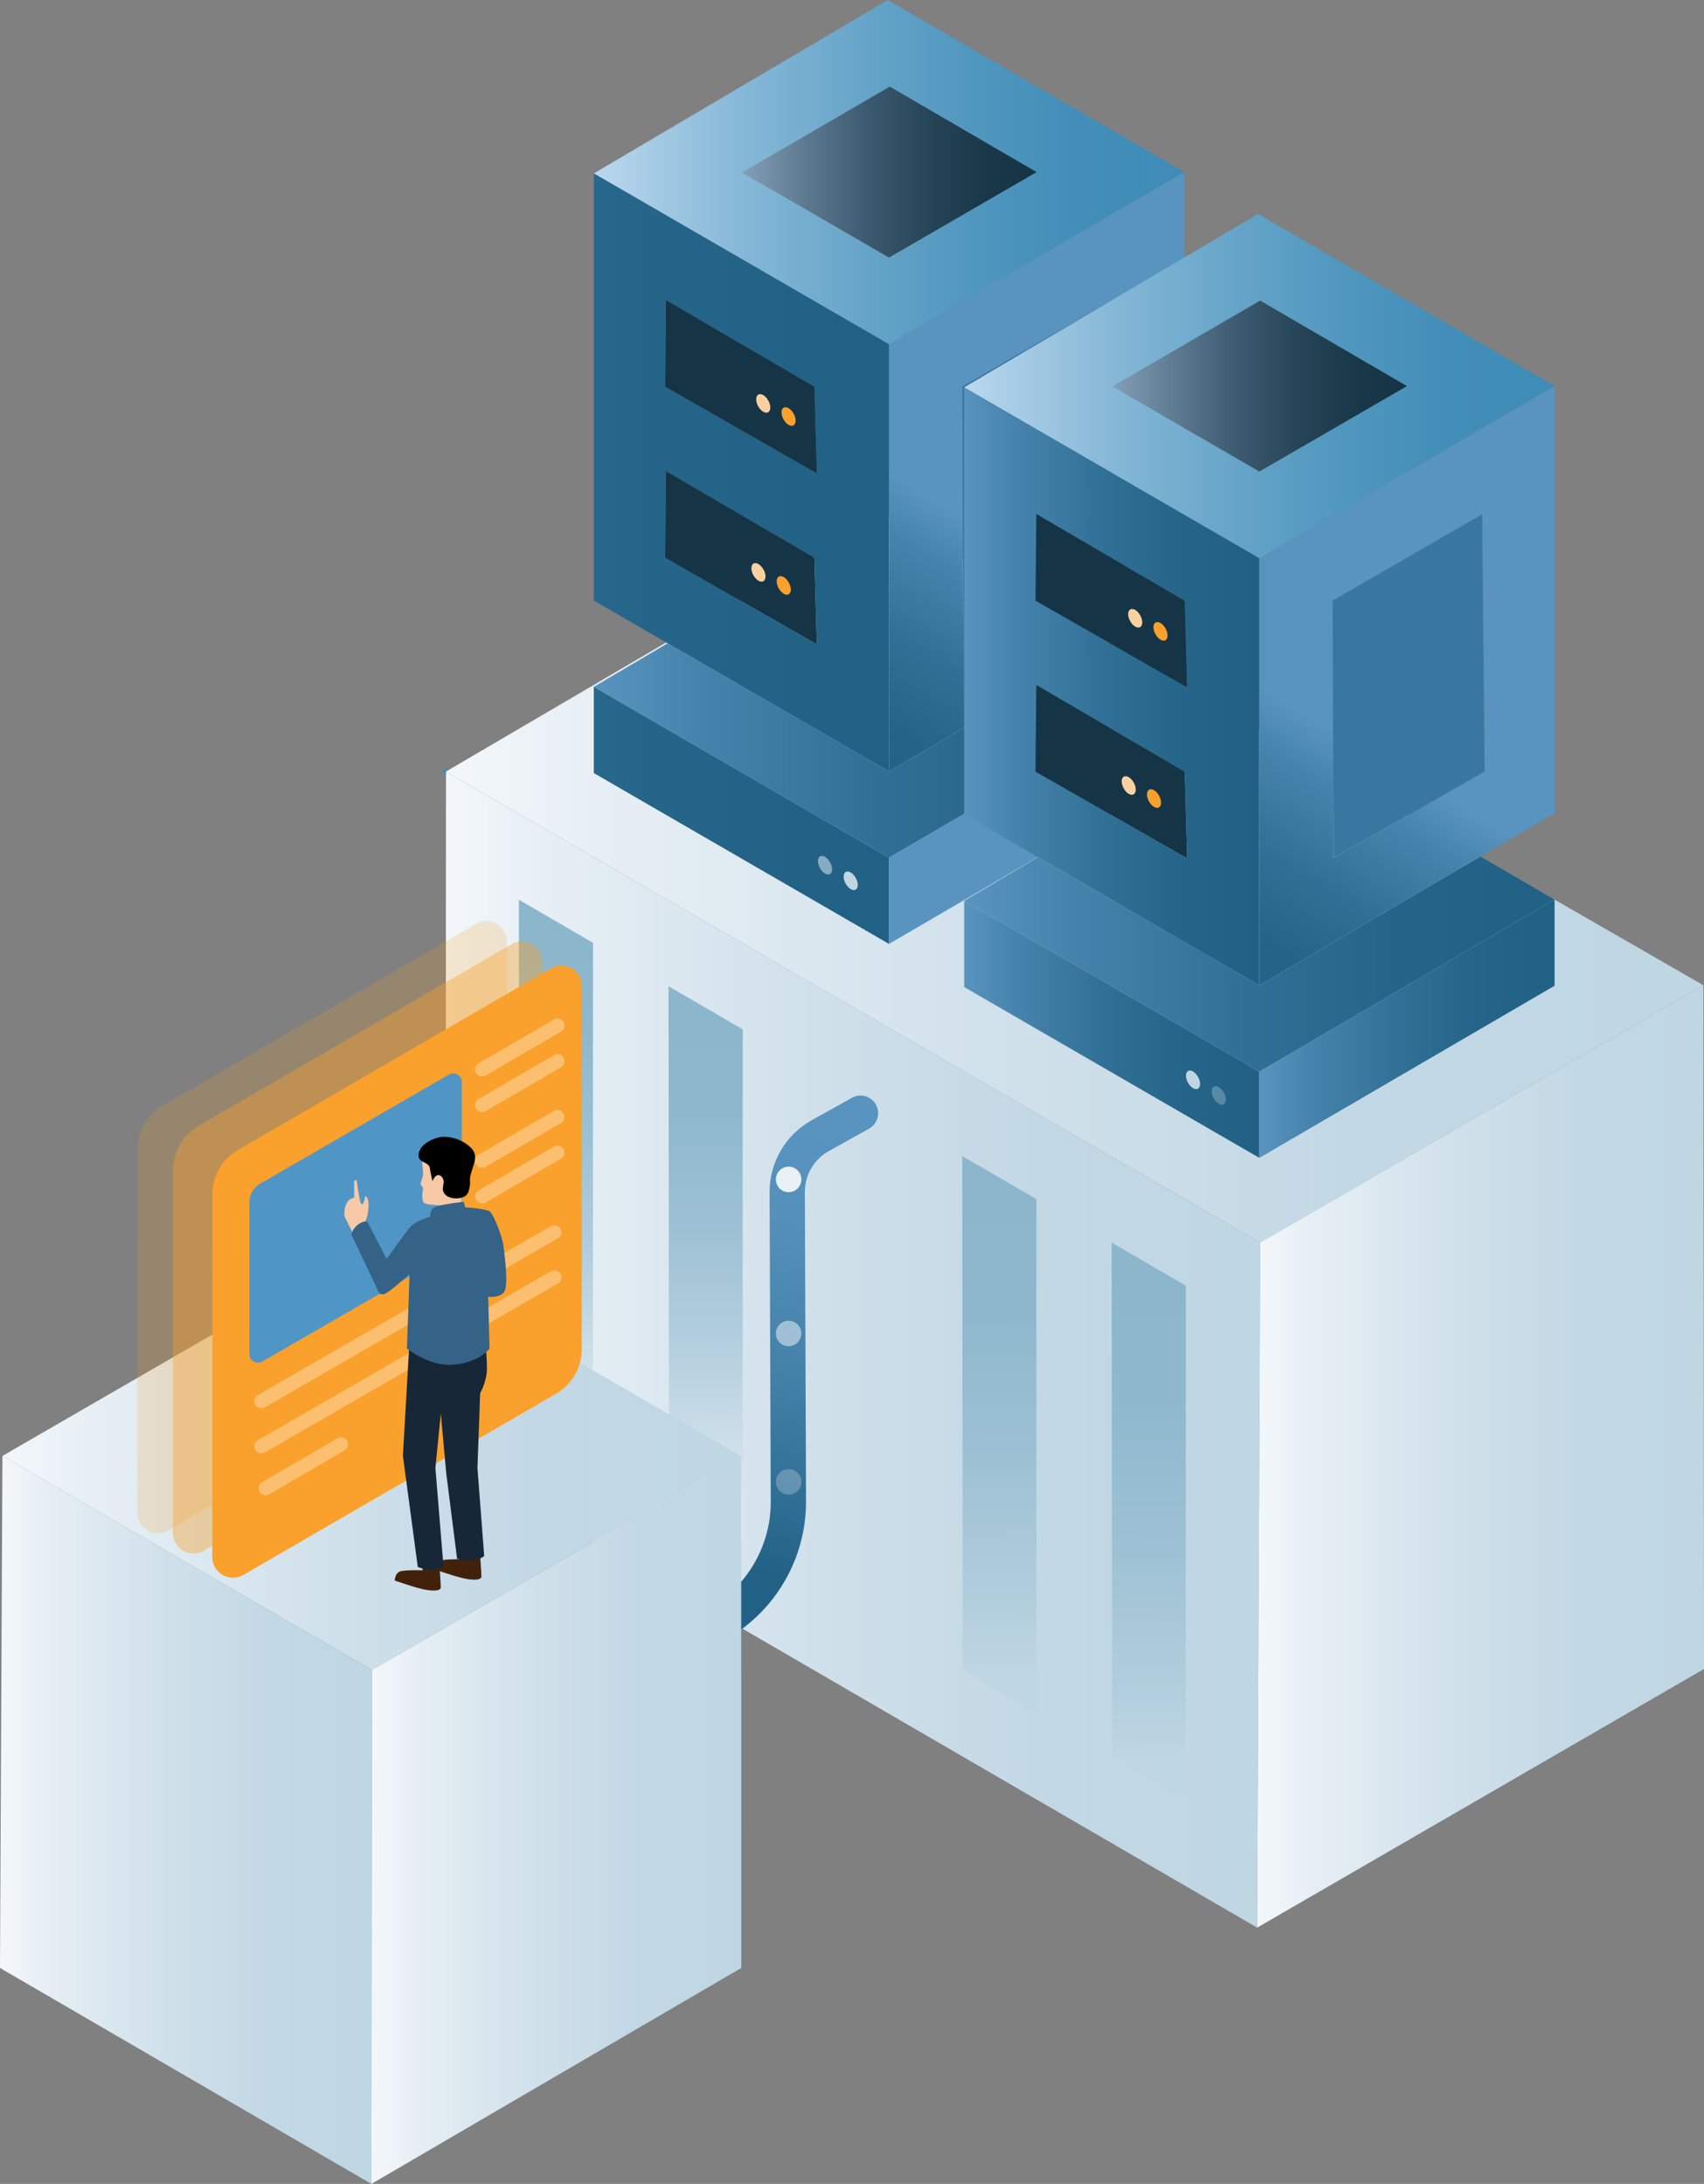 <svg width="412" height="528" viewBox="0 0 412 528" fill="none" xmlns="http://www.w3.org/2000/svg">
<rect x="0" y="0" width="412" height="528" fill="#808080" stroke="none"/>
<g clip-path="url(#clip0_1843_2954)">
<path d="M107.835 186.535V186.586L107.792 186.56L107.835 186.535Z" stroke="#3E8CB7" stroke-miterlimit="10"/>
<path d="M107.834 186.535V186.151" stroke="#3E8CB7" stroke-miterlimit="10"/>
<path d="M411.846 238.198L304.684 300.416L107.834 186.586V186.535L213.958 124.334L411.846 238.198Z" fill="url(#paint0_linear_1843_2954)"/>
<path d="M304.684 300.416L303.961 466.038L107.732 352.063L107.835 186.586L304.684 300.416Z" fill="url(#paint1_linear_1843_2954)"/>
<path d="M412 403.504L303.96 466.038L304.684 300.416L411.846 238.198L412 403.504Z" fill="url(#paint2_linear_1843_2954)"/>
<path d="M286.716 310.851L286.691 434.963L268.893 424.656L268.782 300.425L286.716 310.851Z" fill="url(#paint3_linear_1843_2954)"/>
<path d="M250.592 289.921L250.567 414.033L232.769 403.726L232.658 279.495L250.592 289.921Z" fill="url(#paint4_linear_1843_2954)"/>
<path d="M179.58 248.872L179.546 372.984L161.756 362.677L161.646 238.446L179.58 248.872Z" fill="url(#paint5_linear_1843_2954)"/>
<path d="M143.388 227.951L143.362 352.063L125.564 341.755L125.454 217.524L143.388 227.951Z" fill="url(#paint6_linear_1843_2954)"/>
<path d="M214.639 0L143.575 41.928L214.945 83.233L286.324 41.612L214.639 0ZM179.477 41.698L215.132 20.947L250.635 41.612L214.945 62.269L179.477 41.698Z" fill="url(#paint7_linear_1843_2954)"/>
<path d="M286.324 165.75L268.415 176.193L214.945 207.371L161.407 176.381L143.575 166.057L161.424 155.528L179.256 165.844H179.264L214.945 186.5L250.481 165.775L268.39 155.34L286.324 165.75Z" fill="url(#paint8_linear_1843_2954)"/>
<path d="M143.575 41.928V145.195L161.424 155.528L179.256 165.844L214.937 186.501V83.233L143.566 41.928H143.575ZM196.875 155.451L178.932 145.195L160.973 134.931L160.828 134.846L161.024 113.882L178.924 124.334L196.705 134.718L196.918 134.846L197.48 155.101L197.497 155.81L196.875 155.451ZM196.568 113.933L160.828 93.498L161.024 72.534L196.918 93.498L197.471 113.395L197.497 114.462L196.568 113.933Z" fill="url(#paint9_linear_1843_2954)"/>
<path d="M214.945 83.233V186.501L250.482 165.775L268.39 155.34L286.324 144.88V41.612L214.945 83.233ZM269.191 134.931L251.061 145.281L232.965 155.613L232.871 155.665V155.554L232.803 134.683L232.735 113.771L232.667 93.472L268.816 72.602L269.421 134.803L269.191 134.931Z" fill="url(#paint10_linear_1843_2954)"/>
<path d="M250.635 41.612L214.945 62.269L179.477 41.698L215.132 20.947L250.635 41.612Z" fill="url(#paint11_linear_1843_2954)"/>
<path d="M214.945 207.371V228.207L143.575 186.902V166.057L161.407 176.381L214.945 207.371Z" fill="url(#paint12_linear_1843_2954)"/>
<path d="M286.324 165.75V186.586L214.945 228.207V207.371L268.416 176.193L286.324 165.75Z" fill="url(#paint13_linear_1843_2954)"/>
<path d="M197.496 114.462L160.828 93.498L161.023 72.534L196.917 93.498L197.496 114.462Z" fill="#153547"/>
<path d="M197.496 155.81L178.932 145.195L160.972 134.931L160.828 134.846L161.023 113.882L178.924 124.334L196.704 134.718L196.917 134.846L197.496 155.81Z" fill="#153547"/>
<path d="M269.42 134.803L269.19 134.931L251.061 145.281L232.965 155.613L232.871 155.554L232.803 134.683L232.735 113.771L232.667 93.472L268.816 72.602L269.42 134.803Z" fill="#3878A0"/>
<path d="M304.182 51.732L233.118 93.66L304.489 134.965L375.868 93.344L304.182 51.732ZM269.021 93.429L304.676 72.679L340.178 93.344L304.489 114.001L269.021 93.429Z" fill="url(#paint14_linear_1843_2954)"/>
<path d="M375.868 217.482L357.959 227.925L304.489 259.102L250.95 228.113L233.118 217.789L250.967 207.26L268.799 217.575H268.808L304.489 238.232L340.025 217.507L357.933 207.072L375.868 217.482Z" fill="url(#paint15_linear_1843_2954)"/>
<path d="M233.118 93.66V196.927L250.967 207.26L268.799 217.575L304.48 238.232V134.965L233.11 93.66H233.118ZM286.418 207.183L268.476 196.927L250.516 186.663L250.371 186.577L250.567 165.613L268.467 176.065L286.248 186.449L286.461 186.577L287.023 206.833L287.04 207.541L286.418 207.183ZM286.112 165.664L250.371 145.229L250.567 124.265L286.461 145.229L287.015 165.127L287.04 166.193L286.112 165.664Z" fill="url(#paint16_linear_1843_2954)"/>
<path d="M304.489 134.965V238.232L340.025 217.507L357.934 207.072L375.868 196.611V93.344L304.489 134.965ZM358.734 186.663L340.604 197.012L322.508 207.345L322.414 207.396V207.285L322.346 186.415L322.278 165.502L322.21 145.204L358.359 124.334L358.964 186.535L358.734 186.663Z" fill="url(#paint17_linear_1843_2954)"/>
<path d="M340.178 93.344L304.489 114.001L269.021 93.429L304.676 72.679L340.178 93.344Z" fill="url(#paint18_linear_1843_2954)"/>
<path d="M304.489 259.102V279.938L233.118 238.633V217.789L250.95 228.113L304.489 259.102Z" fill="url(#paint19_linear_1843_2954)"/>
<path d="M375.868 217.482V238.318L304.489 279.938V259.102L357.959 227.925L375.868 217.482Z" fill="url(#paint20_linear_1843_2954)"/>
<path d="M287.04 166.193L250.371 145.229L250.567 124.265L286.461 145.229L287.04 166.193Z" fill="#153547"/>
<path d="M287.04 207.541L268.476 196.927L250.516 186.663L250.371 186.577L250.567 165.613L268.467 176.065L286.248 186.449L286.461 186.577L287.04 207.541Z" fill="#153547"/>
<path d="M358.964 186.535L358.734 186.663L340.604 197.012L322.508 207.345L322.414 207.285L322.346 186.415L322.278 165.502L322.21 145.204L358.359 124.334L358.964 186.535Z" fill="#3878A0"/>
<path d="M154.382 407.881C152.909 407.881 151.478 407.113 150.686 405.748C149.511 403.709 150.209 401.098 152.253 399.921L171.558 388.777C180.73 383.479 186.401 373.607 186.358 363.001L186.077 288.24C186.052 281.014 189.952 274.35 196.254 270.834L205.996 265.408C208.048 264.264 210.645 265.007 211.786 267.063C212.928 269.119 212.187 271.722 210.134 272.865L200.392 278.292C196.799 280.288 194.585 284.085 194.602 288.206L194.883 362.967C194.934 376.627 187.627 389.349 175.816 396.166L156.511 407.31C155.838 407.694 155.114 407.881 154.39 407.881H154.382Z" fill="url(#paint21_linear_1843_2954)"/>
<path d="M191.846 102.843C192.525 102.467 192.545 101.202 191.891 100.019C191.238 98.836 190.157 98.182 189.478 98.559C188.799 98.935 188.779 100.2 189.433 101.383C190.087 102.566 191.167 103.22 191.846 102.843Z" fill="#F9A12C"/>
<path d="M185.724 99.68C186.403 99.303 186.424 98.038 185.77 96.855C185.116 95.672 184.036 95.018 183.357 95.395C182.678 95.771 182.657 97.036 183.311 98.219C183.965 99.402 185.045 100.056 185.724 99.68Z" fill="#F9D1A0"/>
<path d="M190.68 143.679C191.359 143.303 191.38 142.038 190.726 140.855C190.072 139.672 188.992 139.018 188.313 139.395C187.634 139.771 187.613 141.036 188.267 142.219C188.921 143.402 190.001 144.056 190.68 143.679Z" fill="#F9A12C"/>
<path d="M184.564 140.527C185.243 140.15 185.263 138.886 184.61 137.703C183.956 136.52 182.875 135.866 182.197 136.242C181.518 136.619 181.497 137.883 182.151 139.067C182.805 140.25 183.885 140.904 184.564 140.527Z" fill="#F9D1A0"/>
<path d="M206.87 215.088C207.549 214.712 207.57 213.447 206.916 212.264C206.262 211.081 205.182 210.427 204.503 210.804C203.824 211.18 203.803 212.445 204.457 213.628C205.111 214.811 206.191 215.465 206.87 215.088Z" fill="#BFD6E3"/>
<path opacity="0.64" d="M200.659 211.319C201.338 210.943 201.358 209.678 200.704 208.495C200.051 207.312 198.97 206.658 198.291 207.035C197.612 207.411 197.592 208.676 198.246 209.859C198.9 211.042 199.98 211.696 200.659 211.319Z" fill="#BFD6E3"/>
<path opacity="0.34" d="M295.858 266.971C296.536 266.594 296.557 265.33 295.903 264.146C295.249 262.963 294.169 262.309 293.49 262.686C292.811 263.062 292.791 264.327 293.445 265.51C294.098 266.693 295.179 267.347 295.858 266.971Z" fill="#BFD6E3"/>
<path d="M289.639 263.206C290.318 262.829 290.339 261.565 289.685 260.382C289.031 259.198 287.951 258.544 287.272 258.921C286.593 259.298 286.572 260.562 287.226 261.745C287.88 262.929 288.96 263.582 289.639 263.206Z" fill="#BFD6E3"/>
<path d="M281.779 154.789C282.458 154.413 282.478 153.148 281.824 151.965C281.171 150.782 280.09 150.128 279.411 150.505C278.732 150.881 278.712 152.146 279.366 153.329C280.02 154.512 281.1 155.166 281.779 154.789Z" fill="#F9A12C"/>
<path d="M275.657 151.617C276.336 151.24 276.357 149.976 275.703 148.793C275.049 147.61 273.969 146.956 273.29 147.332C272.611 147.709 272.591 148.973 273.244 150.156C273.898 151.34 274.978 151.994 275.657 151.617Z" fill="#F9D1A0"/>
<path d="M280.211 195.21C280.89 194.833 280.91 193.568 280.257 192.385C279.603 191.202 278.522 190.548 277.844 190.925C277.165 191.301 277.144 192.566 277.798 193.749C278.452 194.932 279.532 195.586 280.211 195.21Z" fill="#F9A12C"/>
<path d="M274.09 192.05C274.769 191.673 274.79 190.409 274.136 189.226C273.482 188.042 272.402 187.388 271.723 187.765C271.044 188.142 271.024 189.406 271.677 190.589C272.331 191.772 273.412 192.426 274.09 192.05Z" fill="#F9D1A0"/>
<path d="M179.205 352.08L89.943 403.752L0.587 351.994L89.994 300.305L179.205 352.08Z" fill="url(#paint22_linear_1843_2954)"/>
<path d="M89.943 403.752L89.799 528L0 475.79L0.588 351.994L89.943 403.752Z" fill="url(#paint23_linear_1843_2954)"/>
<path d="M179.222 475.79L89.798 528L89.943 403.752L179.205 352.08L179.222 475.79Z" fill="url(#paint24_linear_1843_2954)"/>
<path opacity="0.2" d="M122.567 227.712L122.533 315.484C122.533 319.887 120.183 323.965 116.376 326.167L40.714 370.006C37.376 371.934 33.211 369.528 33.211 365.663L33.254 277.959C33.254 273.556 35.596 269.486 39.402 267.276L115.065 223.369C118.403 221.432 122.576 223.847 122.567 227.703V227.712Z" fill="#F9A12C"/>
<path opacity="0.4" d="M131.159 232.635L131.125 320.407C131.125 324.81 128.775 328.889 124.968 331.09L49.306 374.929C45.968 376.858 41.804 374.452 41.804 370.586L41.846 282.882C41.846 278.479 44.188 274.409 47.995 272.2L123.657 228.292C126.995 226.355 131.168 228.77 131.159 232.627V232.635Z" fill="#F9A12C"/>
<path d="M140.68 238.48L140.646 326.252C140.646 330.655 138.295 334.733 134.489 336.935L58.827 380.774C55.488 382.702 51.324 380.296 51.324 376.431L51.367 288.727C51.367 284.324 53.709 280.254 57.515 278.044L133.178 234.137C136.516 232.2 140.688 234.615 140.68 238.471V238.48Z" fill="#F9A12C"/>
<path d="M111.667 261.611L111.65 298.334C111.65 300.177 110.671 301.884 109.078 302.805L63.434 329.17C62.037 329.981 60.291 328.965 60.291 327.353L60.309 290.655C60.309 288.812 61.288 287.114 62.88 286.184L108.533 259.794C109.93 258.983 111.675 259.99 111.675 261.611H111.667Z" fill="#4F96C6"/>
<path opacity="0.32" d="M116.572 260.246C115.985 260.246 115.414 259.939 115.099 259.393C114.631 258.573 114.903 257.532 115.721 257.063L133.936 246.466C134.745 245.988 135.792 246.27 136.261 247.089C136.729 247.908 136.456 248.949 135.639 249.418L117.424 260.015C117.151 260.169 116.862 260.246 116.572 260.246ZM117.424 268.633L135.639 258.036C136.456 257.567 136.729 256.517 136.261 255.707C135.792 254.896 134.745 254.614 133.936 255.084L115.721 265.681C114.903 266.15 114.631 267.2 115.099 268.01C115.414 268.556 115.985 268.863 116.572 268.863C116.862 268.863 117.16 268.787 117.424 268.633ZM117.424 282.106L135.639 271.508C136.456 271.039 136.729 269.99 136.261 269.179C135.792 268.36 134.745 268.087 133.936 268.556L115.721 279.153C114.903 279.623 114.631 280.672 115.099 281.483C115.414 282.029 115.985 282.336 116.572 282.336C116.862 282.336 117.16 282.259 117.424 282.106ZM117.424 290.732L135.639 280.135C136.456 279.665 136.729 278.616 136.261 277.805C135.792 276.986 134.745 276.713 133.936 277.182L115.721 287.78C114.903 288.249 114.631 289.298 115.099 290.109C115.414 290.655 115.985 290.962 116.572 290.962C116.862 290.962 117.16 290.885 117.424 290.732ZM65.086 361.269L83.301 350.672C84.119 350.202 84.391 349.153 83.923 348.342C83.454 347.523 82.407 347.25 81.598 347.72L63.383 358.317C62.565 358.786 62.293 359.836 62.761 360.646C63.076 361.192 63.647 361.499 64.234 361.499C64.524 361.499 64.822 361.423 65.086 361.269ZM64.022 340.245L134.898 299.401C135.716 298.931 135.997 297.891 135.528 297.071C135.06 296.252 134.021 295.971 133.203 296.44L62.327 337.284C61.509 337.754 61.228 338.795 61.697 339.614C62.012 340.16 62.582 340.467 63.178 340.467C63.468 340.467 63.758 340.39 64.03 340.237L64.022 340.245ZM64.022 351.158L134.898 310.314C135.716 309.844 135.997 308.803 135.528 307.984C135.06 307.165 134.021 306.884 133.203 307.353L62.327 348.197C61.509 348.667 61.228 349.708 61.697 350.527C62.012 351.073 62.582 351.38 63.178 351.38C63.468 351.38 63.758 351.303 64.03 351.15L64.022 351.158Z" fill="white"/>
<path d="M106.251 378.513C106.251 378.513 106.574 383.103 106.574 383.76C106.574 384.417 105.595 384.742 103.296 384.417C100.996 384.093 95.436 382.122 95.436 382.122C95.436 382.122 95.461 380.091 97.071 379.827C99.038 379.503 102.214 379.648 102.214 379.648L101.984 378.513H106.242H106.251Z" fill="#42210B"/>
<path d="M116.078 375.885C116.078 375.885 116.401 380.475 116.401 381.132C116.401 381.789 115.422 382.114 113.123 381.789C110.823 381.465 105.263 379.494 105.263 379.494C105.263 379.494 105.288 377.463 106.898 377.199C108.865 376.875 112.041 377.02 112.041 377.02L111.811 375.885H116.069H116.078Z" fill="#42210B"/>
<path d="M101.993 279.734L102.316 284L101.661 286.295L102.316 287.276C102.316 287.276 101.661 290.229 102.64 290.886C103.619 291.543 111.479 291.542 111.479 291.542L111.803 283.01L101.976 279.725L101.993 279.734Z" fill="#F7C9A6"/>
<path d="M88.24 295.484C88.24 295.484 88.564 295.16 88.896 293.513C89.228 291.867 89.279 289.247 88.24 289.247C88.24 290.561 87.584 291.218 87.584 291.218L87.261 290.894C86.937 290.57 86.281 285.647 86.281 285.647C86.281 285.647 86.281 285.322 85.958 285.322C85.634 285.322 85.634 285.647 85.634 285.647V289.589C85.634 289.589 84.323 289.589 83.667 291.227C83.011 292.865 83.343 294.179 83.343 294.179L85.311 298.121L88.257 295.493L88.24 295.484Z" fill="#F7C9A6"/>
<path d="M113.838 283.855C114.4 281.722 115.729 279.409 114 277.626C112.007 275.57 108.925 274.58 106.412 274.896C104.462 275.322 102.35 276.406 101.558 277.959C100.962 279.145 100.979 280.305 102.325 280.903C102.946 281.252 103.5 281.483 103.798 281.986C103.917 282.208 103.943 282.464 103.977 282.72C104.096 283.539 104.394 284.913 104.564 285.51C104.581 285.553 104.599 285.544 104.624 285.51C104.777 284.998 105.408 283.778 106.353 284.179C106.915 284.426 107.221 285.041 107.264 285.664C107.281 286.5 106.872 287.31 107.196 288.121C107.971 290.032 111.266 290.1 112.62 289.077C113.344 288.454 113.472 287.396 113.625 286.457C113.761 285.587 113.446 285.322 113.83 283.863L113.838 283.855Z" fill="black"/>
<path d="M99.047 323.71L97.412 351.935L101.014 378.846C101.014 378.846 102.649 379.503 104.292 379.503C105.936 379.503 107.239 378.846 107.239 378.846L105.272 354.887L106.583 341.764L107.894 356.201L110.517 376.875C110.517 376.875 112.484 377.532 114.452 377.199C116.419 376.866 117.074 376.218 117.074 376.218L115.439 354.887L116.095 336.841C116.095 336.841 117.73 333.957 117.73 330.936C117.73 328.308 117.407 325.032 117.407 325.032L99.064 323.718L99.047 323.71Z" fill="#172737"/>
<path d="M112.143 290.57C112.143 290.57 105.263 291.227 104.607 292.208C103.951 293.189 103.951 294.179 103.951 294.179C103.951 294.179 100.349 295.16 99.038 296.807C97.726 298.454 93.468 304.358 93.468 304.358L88.887 295.502C88.887 295.502 88.563 294.845 86.92 295.826C85.276 296.807 84.953 298.454 84.953 298.454L91.178 311.577C91.178 311.577 91.501 313.215 92.813 312.89C94.124 312.566 99.038 307.967 99.038 307.967L98.382 326.013C98.382 326.013 103.619 330.279 109.188 329.955C115.933 329.554 118.36 326.013 118.36 326.013L118.036 313.539C118.036 313.539 120.983 313.863 121.971 312.225C122.958 310.587 121.971 302.711 121.647 300.74C121.323 298.769 119.356 293.522 118.368 292.865C117.381 292.208 112.476 291.884 112.476 291.884L112.152 290.57H112.143Z" fill="#356287"/>
<path opacity="0.48" d="M190.676 325.484C192.378 325.484 193.759 324.101 193.759 322.396C193.759 320.69 192.378 319.307 190.676 319.307C188.973 319.307 187.593 320.69 187.593 322.396C187.593 324.101 188.973 325.484 190.676 325.484Z" fill="white"/>
<path opacity="0.87" d="M190.676 288.232C192.378 288.232 193.759 286.849 193.759 285.143C193.759 283.437 192.378 282.055 190.676 282.055C188.973 282.055 187.593 283.437 187.593 285.143C187.593 286.849 188.973 288.232 190.676 288.232Z" fill="white"/>
<path opacity="0.24" d="M190.676 361.346C192.378 361.346 193.759 359.963 193.759 358.257C193.759 356.551 192.378 355.168 190.676 355.168C188.973 355.168 187.593 356.551 187.593 358.257C187.593 359.963 188.973 361.346 190.676 361.346Z" fill="white"/>
</g>
<defs>
<linearGradient id="paint0_linear_1843_2954" x1="107.834" y1="212.371" x2="411.846" y2="212.371" gradientUnits="userSpaceOnUse">
<stop stop-color="#F3F7FA"/>
<stop offset="0.12" stop-color="#E7EFF5"/>
<stop offset="0.43" stop-color="#D1E1EB"/>
<stop offset="0.72" stop-color="#C3D8E5"/>
<stop offset="0.98" stop-color="#BFD6E3"/>
</linearGradient>
<linearGradient id="paint1_linear_1843_2954" x1="107.732" y1="326.312" x2="304.684" y2="326.312" gradientUnits="userSpaceOnUse">
<stop stop-color="#F3F7FA"/>
<stop offset="0.12" stop-color="#E7EFF5"/>
<stop offset="0.43" stop-color="#D1E1EB"/>
<stop offset="0.72" stop-color="#C3D8E5"/>
<stop offset="0.98" stop-color="#BFD6E3"/>
</linearGradient>
<linearGradient id="paint2_linear_1843_2954" x1="303.96" y1="352.114" x2="412" y2="352.114" gradientUnits="userSpaceOnUse">
<stop stop-color="#F3F7FA"/>
<stop offset="0.12" stop-color="#E7EFF5"/>
<stop offset="0.43" stop-color="#D1E1EB"/>
<stop offset="0.72" stop-color="#C3D8E5"/>
<stop offset="0.98" stop-color="#BFD6E3"/>
</linearGradient>
<linearGradient id="paint3_linear_1843_2954" x1="278.167" y1="425.1" x2="277.431" y2="309.187" gradientUnits="userSpaceOnUse">
<stop stop-color="#BFD6E3"/>
<stop offset="0.12" stop-color="#B3CFDE"/>
<stop offset="0.44" stop-color="#9DC1D4"/>
<stop offset="0.74" stop-color="#8FB8CE"/>
<stop offset="1" stop-color="#8BB6CC"/>
</linearGradient>
<linearGradient id="paint4_linear_1843_2954" x1="242.043" y1="404.178" x2="241.299" y2="288.266" gradientUnits="userSpaceOnUse">
<stop stop-color="#BFD6E3"/>
<stop offset="0.12" stop-color="#B3CFDE"/>
<stop offset="0.44" stop-color="#9DC1D4"/>
<stop offset="0.74" stop-color="#8FB8CE"/>
<stop offset="1" stop-color="#8BB6CC"/>
</linearGradient>
<linearGradient id="paint5_linear_1843_2954" x1="171.03" y1="363.129" x2="170.286" y2="247.208" gradientUnits="userSpaceOnUse">
<stop stop-color="#DEEAF1"/>
<stop offset="0.07" stop-color="#D3E3EC"/>
<stop offset="0.32" stop-color="#B4CFDE"/>
<stop offset="0.57" stop-color="#9DC1D4"/>
<stop offset="0.8" stop-color="#8FB8CE"/>
<stop offset="1" stop-color="#8BB6CC"/>
</linearGradient>
<linearGradient id="paint6_linear_1843_2954" x1="134.846" y1="342.199" x2="134.103" y2="226.287" gradientUnits="userSpaceOnUse">
<stop stop-color="#DEEAF1"/>
<stop offset="0.07" stop-color="#D3E3EC"/>
<stop offset="0.32" stop-color="#B4CFDE"/>
<stop offset="0.57" stop-color="#9DC1D4"/>
<stop offset="0.8" stop-color="#8FB8CE"/>
<stop offset="1" stop-color="#8BB6CC"/>
</linearGradient>
<linearGradient id="paint7_linear_1843_2954" x1="143.575" y1="41.612" x2="286.324" y2="41.612" gradientUnits="userSpaceOnUse">
<stop stop-color="#BBD9EF"/>
<stop offset="0.05" stop-color="#AFD1E9"/>
<stop offset="0.25" stop-color="#86B8D7"/>
<stop offset="0.45" stop-color="#67A5C9"/>
<stop offset="0.64" stop-color="#5097BF"/>
<stop offset="0.82" stop-color="#428EB9"/>
<stop offset="0.97" stop-color="#3E8CB7"/>
</linearGradient>
<linearGradient id="paint8_linear_1843_2954" x1="143.575" y1="181.355" x2="286.324" y2="181.355" gradientUnits="userSpaceOnUse">
<stop stop-color="#5894BF"/>
<stop offset="0.17" stop-color="#4784AD"/>
<stop offset="0.46" stop-color="#327197"/>
<stop offset="0.73" stop-color="#256589"/>
<stop offset="0.97" stop-color="#216185"/>
</linearGradient>
<linearGradient id="paint9_linear_1843_2954" x1="-0" y1="114.214" x2="214.945" y2="114.214" gradientUnits="userSpaceOnUse">
<stop stop-color="#5894BF"/>
<stop offset="0.17" stop-color="#4784AD"/>
<stop offset="0.46" stop-color="#327197"/>
<stop offset="0.73" stop-color="#256589"/>
<stop offset="0.97" stop-color="#216185"/>
</linearGradient>
<linearGradient id="paint10_linear_1843_2954" x1="241.463" y1="129.683" x2="205.175" y2="191.268" gradientUnits="userSpaceOnUse">
<stop stop-color="#5894BF"/>
<stop offset="0.17" stop-color="#4784AD"/>
<stop offset="0.46" stop-color="#327197"/>
<stop offset="0.73" stop-color="#256589"/>
<stop offset="0.97" stop-color="#216185"/>
</linearGradient>
<linearGradient id="paint11_linear_1843_2954" x1="179.477" y1="41.604" x2="250.635" y2="41.604" gradientUnits="userSpaceOnUse">
<stop stop-color="#849FB8"/>
<stop offset="0.22" stop-color="#5C798F"/>
<stop offset="0.42" stop-color="#3D5B70"/>
<stop offset="0.62" stop-color="#274659"/>
<stop offset="0.81" stop-color="#19394B"/>
<stop offset="0.98" stop-color="#153547"/>
</linearGradient>
<linearGradient id="paint12_linear_1843_2954" x1="-0.001" y1="197.132" x2="214.945" y2="197.132" gradientUnits="userSpaceOnUse">
<stop stop-color="#5894BF"/>
<stop offset="0.17" stop-color="#4784AD"/>
<stop offset="0.46" stop-color="#327197"/>
<stop offset="0.73" stop-color="#256589"/>
<stop offset="0.97" stop-color="#216185"/>
</linearGradient>
<linearGradient id="paint13_linear_1843_2954" x1="214.945" y1="196.978" x2="0.851" y2="196.978" gradientUnits="userSpaceOnUse">
<stop stop-color="#5894BF"/>
<stop offset="0.17" stop-color="#4784AD"/>
<stop offset="0.46" stop-color="#327197"/>
<stop offset="0.73" stop-color="#256589"/>
<stop offset="0.97" stop-color="#216185"/>
</linearGradient>
<linearGradient id="paint14_linear_1843_2954" x1="233.118" y1="93.344" x2="375.868" y2="93.344" gradientUnits="userSpaceOnUse">
<stop stop-color="#BBD9EF"/>
<stop offset="0.05" stop-color="#AFD1E9"/>
<stop offset="0.25" stop-color="#86B8D7"/>
<stop offset="0.45" stop-color="#67A5C9"/>
<stop offset="0.64" stop-color="#5097BF"/>
<stop offset="0.82" stop-color="#428EB9"/>
<stop offset="0.97" stop-color="#3E8CB7"/>
</linearGradient>
<linearGradient id="paint15_linear_1843_2954" x1="233.118" y1="233.087" x2="375.868" y2="233.087" gradientUnits="userSpaceOnUse">
<stop stop-color="#5894BF"/>
<stop offset="0.17" stop-color="#4784AD"/>
<stop offset="0.46" stop-color="#327197"/>
<stop offset="0.73" stop-color="#256589"/>
<stop offset="0.97" stop-color="#216185"/>
</linearGradient>
<linearGradient id="paint16_linear_1843_2954" x1="233.118" y1="165.946" x2="304.489" y2="165.946" gradientUnits="userSpaceOnUse">
<stop stop-color="#5894BF"/>
<stop offset="0.17" stop-color="#4784AD"/>
<stop offset="0.46" stop-color="#327197"/>
<stop offset="0.73" stop-color="#256589"/>
<stop offset="0.97" stop-color="#216185"/>
</linearGradient>
<linearGradient id="paint17_linear_1843_2954" x1="331.007" y1="181.407" x2="294.727" y2="243" gradientUnits="userSpaceOnUse">
<stop stop-color="#5894BF"/>
<stop offset="0.17" stop-color="#4784AD"/>
<stop offset="0.46" stop-color="#327197"/>
<stop offset="0.73" stop-color="#256589"/>
<stop offset="0.97" stop-color="#216185"/>
</linearGradient>
<linearGradient id="paint18_linear_1843_2954" x1="269.021" y1="93.336" x2="340.178" y2="93.336" gradientUnits="userSpaceOnUse">
<stop stop-color="#849FB8"/>
<stop offset="0.22" stop-color="#5C798F"/>
<stop offset="0.42" stop-color="#3D5B70"/>
<stop offset="0.62" stop-color="#274659"/>
<stop offset="0.81" stop-color="#19394B"/>
<stop offset="0.98" stop-color="#153547"/>
</linearGradient>
<linearGradient id="paint19_linear_1843_2954" x1="233.118" y1="248.864" x2="304.489" y2="248.864" gradientUnits="userSpaceOnUse">
<stop stop-color="#5894BF"/>
<stop offset="0.17" stop-color="#4784AD"/>
<stop offset="0.46" stop-color="#327197"/>
<stop offset="0.73" stop-color="#256589"/>
<stop offset="0.97" stop-color="#216185"/>
</linearGradient>
<linearGradient id="paint20_linear_1843_2954" x1="304.489" y1="248.71" x2="375.868" y2="248.71" gradientUnits="userSpaceOnUse">
<stop stop-color="#5894BF"/>
<stop offset="0.17" stop-color="#4784AD"/>
<stop offset="0.46" stop-color="#327197"/>
<stop offset="0.73" stop-color="#256589"/>
<stop offset="0.97" stop-color="#216185"/>
</linearGradient>
<linearGradient id="paint21_linear_1843_2954" x1="197.676" y1="272.498" x2="173.213" y2="381.581" gradientUnits="userSpaceOnUse">
<stop stop-color="#5894BF"/>
<stop offset="0.24" stop-color="#538FB9"/>
<stop offset="0.52" stop-color="#4482AA"/>
<stop offset="0.84" stop-color="#2D6C92"/>
<stop offset="0.97" stop-color="#216185"/>
</linearGradient>
<linearGradient id="paint22_linear_1843_2954" x1="0.587" y1="352.028" x2="179.205" y2="352.028" gradientUnits="userSpaceOnUse">
<stop stop-color="#F3F7FA"/>
<stop offset="0.12" stop-color="#E7EFF5"/>
<stop offset="0.43" stop-color="#D1E1EB"/>
<stop offset="0.72" stop-color="#C3D8E5"/>
<stop offset="0.98" stop-color="#BFD6E3"/>
</linearGradient>
<linearGradient id="paint23_linear_1843_2954" x1="0" y1="439.997" x2="89.943" y2="439.997" gradientUnits="userSpaceOnUse">
<stop stop-color="#F3F7FA"/>
<stop offset="0.12" stop-color="#E7EFF5"/>
<stop offset="0.43" stop-color="#D1E1EB"/>
<stop offset="0.72" stop-color="#C3D8E5"/>
<stop offset="0.98" stop-color="#BFD6E3"/>
</linearGradient>
<linearGradient id="paint24_linear_1843_2954" x1="89.798" y1="440.04" x2="179.222" y2="440.04" gradientUnits="userSpaceOnUse">
<stop stop-color="#F3F7FA"/>
<stop offset="0.12" stop-color="#E7EFF5"/>
<stop offset="0.43" stop-color="#D1E1EB"/>
<stop offset="0.72" stop-color="#C3D8E5"/>
<stop offset="0.98" stop-color="#BFD6E3"/>
</linearGradient>
<clipPath id="clip0_1843_2954">
<rect width="412" height="528" fill="white"/>
</clipPath>
</defs>
</svg>
